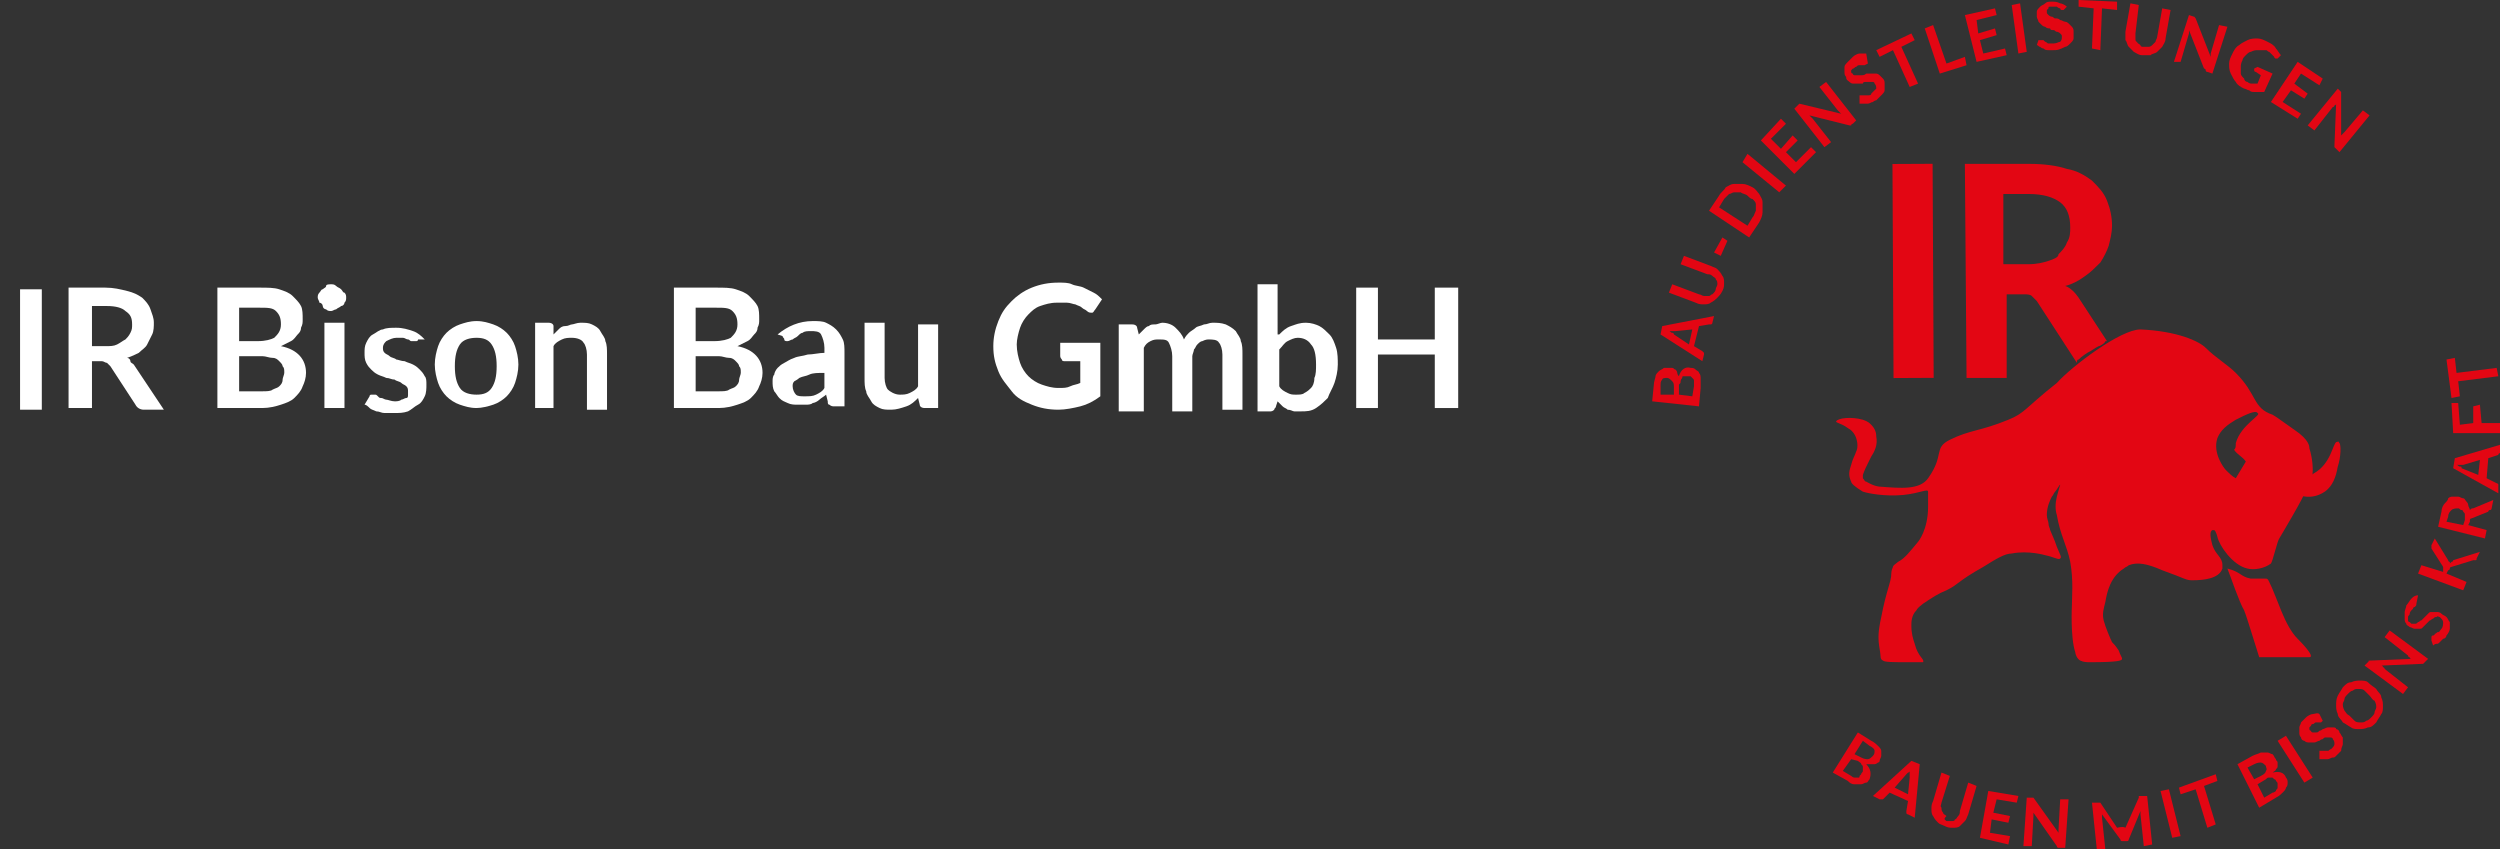 <?xml version="1.0" encoding="UTF-8"?>
<!-- Generator: Adobe Illustrator 27.8.0, SVG Export Plug-In . SVG Version: 6.00 Build 0)  -->
<svg xmlns="http://www.w3.org/2000/svg" xmlns:xlink="http://www.w3.org/1999/xlink" version="1.1" id="Ebene_1" x="0px" y="0px" width="149.5px" height="50.8px" viewBox="0 0 149.5 50.8" style="enable-background:new 0 0 149.5 50.8;" xml:space="preserve">
<rect x="0" y="0" width="149.5" height="50.8" fill="#333333" stroke="none"/>
<style type="text/css">
	.st0{enable-background:new    ;}
	.st1{fill:#FFFFFF;}
	.st2{clip-path:url(#SVGID_00000176739378309595458570000010456365245728018308_);fill:#E30613;}
	.st3{clip-path:url(#SVGID_00000013186564862463111680000008276367747912908975_);fill:#E30613;}
	.st4{clip-path:url(#SVGID_00000157272047150891471530000017023510288449479306_);fill:#E30613;}
	.st5{clip-path:url(#SVGID_00000103249873537846020480000012203989748199410062_);fill:#E30613;}
	.st6{clip-path:url(#SVGID_00000006699446828915592420000011488788109360887959_);fill:#E30613;}
	.st7{clip-path:url(#SVGID_00000158004966609294889780000005752802315144974487_);fill:#E30613;}
	.st8{clip-path:url(#SVGID_00000028297396879383615020000011262496661151482031_);fill:#E30613;}
	.st9{clip-path:url(#SVGID_00000052789285844717340080000015638720458935275933_);fill:#E30613;}
	.st10{clip-path:url(#SVGID_00000040567417918893424250000006430979357411319432_);fill:#E30613;}
	.st11{clip-path:url(#SVGID_00000132080544187738369860000008693861161685315515_);fill:#E30613;}
	.st12{clip-path:url(#SVGID_00000049926126625600227610000013235098733844597430_);fill:#E30613;}
	.st13{clip-path:url(#SVGID_00000183964359170759486730000012092759303636791196_);fill:#E30613;}
	.st14{clip-path:url(#SVGID_00000175310706344533612240000007295040241045851526_);fill:#E30613;}
	.st15{clip-path:url(#SVGID_00000049928454132706831900000009560847119710772411_);fill:#E30613;}
	.st16{clip-path:url(#SVGID_00000088841901623361324150000016416443139471811487_);fill:#E30613;}
	.st17{clip-path:url(#SVGID_00000150061557250528164740000003757274336161693854_);fill:#E30613;}
	.st18{clip-path:url(#SVGID_00000166644481007562828050000001373639561162793642_);fill:#E30613;}
	.st19{clip-path:url(#SVGID_00000152255018791500356500000003915941036429550484_);fill:#E30613;}
	.st20{clip-path:url(#SVGID_00000052064832049169149410000014929829855763035535_);fill:#E30613;}
	.st21{clip-path:url(#SVGID_00000142170899278024722100000002301374253829334457_);fill:#E30613;}
	.st22{clip-path:url(#SVGID_00000078749408578241999240000006349864869065514169_);fill:#E30613;}
	.st23{clip-path:url(#SVGID_00000069377022322079419890000003139073161110157733_);fill:#E30613;}
	.st24{clip-path:url(#SVGID_00000103230763042860881410000002753520713806585984_);fill:#E30613;}
	.st25{clip-path:url(#SVGID_00000132808299595365585390000016385553761218387135_);fill:#E30613;}
	.st26{clip-path:url(#SVGID_00000116940535079741872140000005003381082593239209_);fill:#E30613;}
	.st27{clip-path:url(#SVGID_00000088109735734657846820000006255771627799966390_);fill:#E30613;}
	.st28{clip-path:url(#SVGID_00000024692471068598466490000003794584095053224124_);fill:#E30613;}
	.st29{clip-path:url(#SVGID_00000038410619305283480850000004019522740050625458_);fill:#E30613;}
	.st30{clip-path:url(#SVGID_00000159459120866876657270000008070017880097684642_);fill:#E30613;}
	.st31{clip-path:url(#SVGID_00000131344363618826618910000007876334526120061585_);fill:#E30613;}
	.st32{clip-path:url(#SVGID_00000001653792426634532870000006495901019676138685_);fill:#E30613;}
	.st33{clip-path:url(#SVGID_00000153671696245365381740000015742514282961725845_);fill:#E30613;}
	.st34{clip-path:url(#SVGID_00000143590870776102940440000006143675123882428080_);fill:#E30613;}
	.st35{clip-path:url(#SVGID_00000059284576329603786800000013170747817565366169_);fill:#E30613;}
	.st36{clip-path:url(#SVGID_00000119116472253261380250000014874050246293479835_);fill:#E30613;}
	.st37{clip-path:url(#SVGID_00000028315483333110691220000012562473477655362724_);fill:#E30613;}
	.st38{clip-path:url(#SVGID_00000130606922561094178960000005735721644930457507_);fill:#E30613;}
	.st39{clip-path:url(#SVGID_00000145748844781426231790000007119314702298036383_);fill:#E30613;}
	.st40{clip-path:url(#SVGID_00000152256129802973387370000007729690266985909410_);fill:#E30613;}
	.st41{clip-path:url(#SVGID_00000147933156771016087640000003207691652997201847_);fill:#E30613;}
	.st42{clip-path:url(#SVGID_00000132073922037673497280000001835120869020680100_);fill:#E30613;}
	
		.st43{clip-path:url(#SVGID_00000039106628894892288980000009421359178916800683_);fill:none;stroke:#E30613;stroke-width:0.193;stroke-miterlimit:10;}
	.st44{clip-path:url(#SVGID_00000036239061746306137760000016387197392579523249_);fill:#E30613;}
	.st45{clip-path:url(#SVGID_00000159452064075317824310000007616814611409126031_);fill:#E30613;}
	.st46{clip-path:url(#SVGID_00000159463106382572612190000001595006272392912285_);fill:#E30613;}
</style>
<g class="st0">
	<path class="st1" d="M2.5,24.5H1.2v-7.2h1.3V24.5z"></path>
	<path class="st1" d="M9.8,24.5H8.6c-0.2,0-0.4-0.1-0.5-0.3l-1.5-2.3c-0.1-0.1-0.1-0.1-0.2-0.2c-0.1,0-0.2-0.1-0.3-0.1H5.5v2.8H4.1   v-7.2h2.2c0.5,0,0.9,0.1,1.3,0.2s0.6,0.2,0.9,0.4C8.7,18,8.9,18.2,9,18.5c0.1,0.3,0.2,0.5,0.2,0.8c0,0.2,0,0.5-0.1,0.7   s-0.2,0.4-0.3,0.6c-0.1,0.2-0.3,0.3-0.5,0.5c-0.2,0.1-0.4,0.2-0.7,0.3c0.1,0,0.2,0.1,0.2,0.2s0.1,0.1,0.2,0.2L9.8,24.5z M6.3,20.7   c0.3,0,0.5,0,0.7-0.1c0.2-0.1,0.3-0.2,0.5-0.3c0.1-0.1,0.2-0.2,0.3-0.4s0.1-0.3,0.1-0.5c0-0.4-0.1-0.6-0.4-0.8   c-0.2-0.2-0.6-0.3-1.1-0.3H5.5v2.4H6.3z"></path>
</g>
<g class="st0">
	<path class="st1" d="M15.5,17.2c0.5,0,0.9,0,1.2,0.1c0.3,0.1,0.6,0.2,0.8,0.4c0.2,0.2,0.4,0.4,0.5,0.6c0.1,0.2,0.1,0.5,0.1,0.8   c0,0.2,0,0.3-0.1,0.5c0,0.2-0.1,0.3-0.2,0.4c-0.1,0.1-0.2,0.3-0.4,0.4c-0.2,0.1-0.4,0.2-0.6,0.3c1,0.2,1.5,0.8,1.5,1.6   c0,0.3-0.1,0.6-0.2,0.8c-0.1,0.3-0.3,0.5-0.5,0.7s-0.5,0.3-0.8,0.4s-0.7,0.2-1.1,0.2H13v-7.2H15.5z M14.3,18.3v2.1h1.1   c0.5,0,0.8-0.1,1-0.2c0.2-0.2,0.4-0.4,0.4-0.8c0-0.4-0.1-0.6-0.3-0.8s-0.5-0.2-1-0.2H14.3z M15.7,23.4c0.2,0,0.5,0,0.6-0.1   c0.2-0.1,0.3-0.1,0.4-0.2c0.1-0.1,0.2-0.2,0.2-0.4c0-0.1,0.1-0.3,0.1-0.4c0-0.2,0-0.3-0.1-0.4c0-0.1-0.1-0.2-0.2-0.3   c-0.1-0.1-0.2-0.2-0.4-0.2c-0.2,0-0.4-0.1-0.6-0.1h-1.4v2.1H15.7z"></path>
</g>
<g class="st0">
	<path class="st1" d="M20.7,17.8c0,0.1,0,0.2-0.1,0.3c0,0.1-0.1,0.2-0.2,0.2c-0.1,0.1-0.2,0.1-0.3,0.2c-0.1,0-0.2,0.1-0.3,0.1   c-0.1,0-0.2,0-0.3-0.1c-0.1,0-0.2-0.1-0.2-0.2s-0.1-0.2-0.2-0.2c0-0.1-0.1-0.2-0.1-0.3c0-0.1,0-0.2,0.1-0.3s0.1-0.2,0.2-0.2   c0.1-0.1,0.2-0.1,0.2-0.2s0.2-0.1,0.3-0.1c0.1,0,0.2,0,0.3,0.1s0.2,0.1,0.3,0.2c0.1,0.1,0.1,0.2,0.2,0.2   C20.7,17.6,20.7,17.7,20.7,17.8z M20.6,19.3v5.1h-1.2v-5.1H20.6z"></path>
	<path class="st1" d="M25,20.3c0,0.1-0.1,0.1-0.1,0.1c0,0-0.1,0-0.1,0c-0.1,0-0.1,0-0.2,0c-0.1,0-0.1-0.1-0.2-0.1s-0.2-0.1-0.3-0.1   c-0.1,0-0.3,0-0.4,0c-0.2,0-0.4,0.1-0.6,0.2c-0.1,0.1-0.2,0.2-0.2,0.4c0,0.1,0,0.2,0.1,0.3c0.1,0.1,0.2,0.1,0.3,0.2   s0.3,0.1,0.4,0.2c0.1,0,0.3,0.1,0.5,0.1c0.2,0.1,0.3,0.1,0.5,0.2c0.2,0.1,0.3,0.2,0.4,0.3c0.1,0.1,0.2,0.2,0.3,0.4   c0.1,0.1,0.1,0.3,0.1,0.5c0,0.2,0,0.5-0.1,0.7s-0.2,0.4-0.4,0.5s-0.4,0.3-0.6,0.4c-0.3,0.1-0.5,0.1-0.9,0.1c-0.2,0-0.3,0-0.5,0   c-0.2,0-0.3-0.1-0.5-0.1c-0.2-0.1-0.3-0.1-0.4-0.2c-0.1-0.1-0.2-0.2-0.3-0.2l0.3-0.5c0-0.1,0.1-0.1,0.1-0.1c0,0,0.1,0,0.2,0   s0.1,0,0.2,0.1s0.1,0.1,0.2,0.1c0.1,0,0.2,0.1,0.3,0.1c0.1,0,0.3,0.1,0.5,0.1c0.1,0,0.3,0,0.4-0.1c0.1,0,0.2-0.1,0.3-0.1   s0.1-0.1,0.1-0.2c0-0.1,0-0.2,0-0.2c0-0.1,0-0.2-0.1-0.3c-0.1-0.1-0.2-0.1-0.3-0.2c-0.1-0.1-0.3-0.1-0.4-0.2   c-0.2,0-0.3-0.1-0.5-0.1c-0.2-0.1-0.3-0.1-0.5-0.2c-0.2-0.1-0.3-0.2-0.4-0.3c-0.1-0.1-0.2-0.2-0.3-0.4c-0.1-0.2-0.1-0.4-0.1-0.6   c0-0.2,0-0.4,0.1-0.6c0.1-0.2,0.2-0.4,0.4-0.5c0.2-0.1,0.4-0.3,0.6-0.3c0.2-0.1,0.5-0.1,0.8-0.1c0.4,0,0.7,0.1,1,0.2   c0.3,0.1,0.5,0.3,0.7,0.5L25,20.3z"></path>
	<path class="st1" d="M28.5,19.2c0.4,0,0.7,0.1,1,0.2c0.3,0.1,0.6,0.3,0.8,0.5s0.4,0.5,0.5,0.8c0.1,0.3,0.2,0.7,0.2,1.1   c0,0.4-0.1,0.8-0.2,1.1c-0.1,0.3-0.3,0.6-0.5,0.8c-0.2,0.2-0.5,0.4-0.8,0.5c-0.3,0.1-0.7,0.2-1,0.2c-0.4,0-0.7-0.1-1-0.2   c-0.3-0.1-0.6-0.3-0.8-0.5c-0.2-0.2-0.4-0.5-0.5-0.8c-0.1-0.3-0.2-0.7-0.2-1.1c0-0.4,0.1-0.8,0.2-1.1c0.1-0.3,0.3-0.6,0.5-0.8   c0.2-0.2,0.5-0.4,0.8-0.5C27.8,19.3,28.1,19.2,28.5,19.2z M28.5,23.6c0.4,0,0.7-0.1,0.9-0.4c0.2-0.3,0.3-0.7,0.3-1.3   c0-0.6-0.1-1-0.3-1.3s-0.5-0.4-0.9-0.4c-0.4,0-0.8,0.1-1,0.4c-0.2,0.3-0.3,0.7-0.3,1.3c0,0.6,0.1,1,0.3,1.3S28.1,23.6,28.5,23.6z"></path>
	<path class="st1" d="M33.1,20c0.1-0.1,0.2-0.2,0.3-0.3c0.1-0.1,0.2-0.2,0.4-0.2s0.3-0.1,0.4-0.1c0.1,0,0.3-0.1,0.5-0.1   c0.3,0,0.5,0,0.7,0.1c0.2,0.1,0.4,0.2,0.5,0.4c0.1,0.2,0.3,0.4,0.3,0.6c0.1,0.2,0.1,0.5,0.1,0.8v3.3h-1.2v-3.3   c0-0.3-0.1-0.6-0.2-0.7c-0.1-0.2-0.4-0.3-0.7-0.3c-0.2,0-0.4,0-0.6,0.1c-0.2,0.1-0.4,0.2-0.5,0.4v3.7H32v-5.1h0.8   c0.2,0,0.3,0.1,0.3,0.2L33.1,20z"></path>
</g>
<g class="st0">
	<path class="st1" d="M42.8,17.2c0.5,0,0.9,0,1.2,0.1c0.3,0.1,0.6,0.2,0.8,0.4c0.2,0.2,0.4,0.4,0.5,0.6c0.1,0.2,0.1,0.5,0.1,0.8   c0,0.2,0,0.3-0.1,0.5c0,0.2-0.1,0.3-0.2,0.4c-0.1,0.1-0.2,0.3-0.4,0.4c-0.2,0.1-0.4,0.2-0.6,0.3c1,0.2,1.5,0.8,1.5,1.6   c0,0.3-0.1,0.6-0.2,0.8c-0.1,0.3-0.3,0.5-0.5,0.7s-0.5,0.3-0.8,0.4s-0.7,0.2-1.1,0.2h-2.7v-7.2H42.8z M41.6,18.3v2.1h1.1   c0.5,0,0.8-0.1,1-0.2c0.2-0.2,0.4-0.4,0.4-0.8c0-0.4-0.1-0.6-0.3-0.8s-0.5-0.2-1-0.2H41.6z M43,23.4c0.2,0,0.5,0,0.6-0.1   c0.2-0.1,0.3-0.1,0.4-0.2c0.1-0.1,0.2-0.2,0.2-0.4c0-0.1,0.1-0.3,0.1-0.4c0-0.2,0-0.3-0.1-0.4c0-0.1-0.1-0.2-0.2-0.3   c-0.1-0.1-0.2-0.2-0.4-0.2c-0.2,0-0.4-0.1-0.6-0.1h-1.4v2.1H43z"></path>
</g>
<g class="st0">
	<path class="st1" d="M46.5,20c0.6-0.5,1.3-0.8,2.1-0.8c0.3,0,0.6,0,0.8,0.1c0.2,0.1,0.4,0.2,0.6,0.4c0.2,0.2,0.3,0.4,0.4,0.6   s0.1,0.5,0.1,0.8v3.2h-0.6c-0.1,0-0.2,0-0.3-0.1c-0.1,0-0.1-0.1-0.1-0.2l-0.1-0.4c-0.1,0.1-0.3,0.2-0.4,0.3   c-0.1,0.1-0.3,0.2-0.4,0.2c-0.1,0.1-0.3,0.1-0.4,0.1c-0.2,0-0.3,0-0.5,0c-0.2,0-0.4,0-0.6-0.1c-0.2-0.1-0.3-0.1-0.5-0.3   c-0.1-0.1-0.2-0.3-0.3-0.4c-0.1-0.2-0.1-0.4-0.1-0.6c0-0.1,0-0.3,0.1-0.4c0-0.1,0.1-0.3,0.2-0.4c0.1-0.1,0.2-0.2,0.4-0.3   c0.2-0.1,0.3-0.2,0.6-0.3c0.2-0.1,0.5-0.1,0.8-0.2c0.3,0,0.7-0.1,1-0.1v-0.3c0-0.3-0.1-0.6-0.2-0.8c-0.1-0.2-0.4-0.2-0.6-0.2   c-0.2,0-0.4,0-0.5,0.1c-0.1,0-0.2,0.1-0.3,0.2s-0.2,0.1-0.3,0.2c-0.1,0-0.2,0.1-0.3,0.1c-0.1,0-0.2,0-0.2-0.1s-0.1-0.1-0.1-0.2   L46.5,20z M49.3,22.3c-0.4,0-0.7,0-0.9,0.1s-0.4,0.1-0.6,0.2c-0.1,0.1-0.3,0.2-0.3,0.2c-0.1,0.1-0.1,0.2-0.1,0.3   c0,0.2,0.1,0.4,0.2,0.5c0.1,0.1,0.3,0.1,0.5,0.1c0.3,0,0.5,0,0.7-0.1s0.4-0.2,0.5-0.4V22.3z"></path>
	<path class="st1" d="M56.1,19.3v5.1h-0.8c-0.2,0-0.3-0.1-0.3-0.2l-0.1-0.4c-0.2,0.2-0.4,0.4-0.7,0.5c-0.3,0.1-0.6,0.2-0.9,0.2   c-0.3,0-0.5,0-0.7-0.1c-0.2-0.1-0.4-0.2-0.5-0.4c-0.1-0.2-0.3-0.4-0.3-0.6c-0.1-0.2-0.1-0.5-0.1-0.8v-3.3h1.2v3.3   c0,0.3,0.1,0.6,0.2,0.7s0.4,0.3,0.7,0.3c0.2,0,0.4,0,0.6-0.1c0.2-0.1,0.4-0.2,0.5-0.4v-3.7H56.1z"></path>
</g>
<g class="st0">
	<path class="st1" d="M65.8,20.8v2.9c-0.4,0.3-0.8,0.5-1.2,0.6c-0.4,0.1-0.9,0.2-1.3,0.2c-0.6,0-1.1-0.1-1.6-0.3   c-0.5-0.2-0.9-0.4-1.2-0.8s-0.6-0.7-0.8-1.2c-0.2-0.5-0.3-0.9-0.3-1.5c0-0.5,0.1-1,0.3-1.5c0.2-0.5,0.4-0.8,0.8-1.2   c0.3-0.3,0.7-0.6,1.2-0.8c0.5-0.2,1-0.3,1.6-0.3c0.3,0,0.6,0,0.8,0.1s0.5,0.1,0.7,0.2c0.2,0.1,0.4,0.2,0.6,0.3   c0.2,0.1,0.3,0.2,0.5,0.4l-0.4,0.6c-0.1,0.1-0.1,0.2-0.2,0.2c-0.1,0-0.2,0-0.3-0.1c-0.1-0.1-0.2-0.1-0.3-0.2   c-0.1-0.1-0.2-0.1-0.4-0.2c-0.1,0-0.3-0.1-0.5-0.1s-0.4,0-0.6,0c-0.4,0-0.7,0.1-1,0.2c-0.3,0.1-0.5,0.3-0.7,0.5   c-0.2,0.2-0.4,0.5-0.5,0.8s-0.2,0.7-0.2,1c0,0.4,0.1,0.8,0.2,1.1c0.1,0.3,0.3,0.6,0.5,0.8c0.2,0.2,0.5,0.4,0.8,0.5   c0.3,0.1,0.6,0.2,1,0.2c0.3,0,0.5,0,0.7-0.1s0.4-0.1,0.6-0.2v-1.3h-0.9c-0.1,0-0.2,0-0.2-0.1c0,0-0.1-0.1-0.1-0.2v-0.8H65.8z"></path>
</g>
<g class="st0">
	<path class="st1" d="M66.9,24.5v-5.1h0.8c0.2,0,0.3,0.1,0.3,0.2l0.1,0.4c0.1-0.1,0.2-0.2,0.3-0.3s0.2-0.2,0.3-0.2   c0.1-0.1,0.2-0.1,0.4-0.1c0.1,0,0.3-0.1,0.4-0.1c0.3,0,0.6,0.1,0.8,0.3s0.4,0.4,0.5,0.7c0.1-0.2,0.2-0.3,0.3-0.4s0.3-0.2,0.4-0.3   c0.1-0.1,0.3-0.1,0.5-0.2c0.2,0,0.3-0.1,0.5-0.1c0.3,0,0.5,0,0.8,0.1c0.2,0.1,0.4,0.2,0.6,0.4c0.1,0.2,0.3,0.4,0.3,0.6   c0.1,0.2,0.1,0.5,0.1,0.8v3.3h-1.2v-3.3c0-0.3-0.1-0.6-0.2-0.7c-0.1-0.2-0.4-0.2-0.6-0.2c-0.1,0-0.2,0-0.4,0.1   c-0.1,0-0.2,0.1-0.3,0.2c-0.1,0.1-0.1,0.2-0.2,0.3c0,0.1-0.1,0.3-0.1,0.4v3.3h-1.2v-3.3c0-0.3-0.1-0.6-0.2-0.8   c-0.1-0.2-0.3-0.2-0.6-0.2c-0.2,0-0.3,0-0.5,0.1c-0.2,0.1-0.3,0.2-0.4,0.4v3.8H66.9z"></path>
</g>
<g class="st0">
	<path class="st1" d="M76.5,20c0.2-0.2,0.4-0.4,0.7-0.5c0.3-0.1,0.5-0.2,0.9-0.2c0.3,0,0.6,0.1,0.8,0.2c0.2,0.1,0.4,0.3,0.6,0.5   c0.2,0.2,0.3,0.5,0.4,0.8c0.1,0.3,0.1,0.7,0.1,1c0,0.4-0.1,0.8-0.2,1.1c-0.1,0.3-0.3,0.6-0.4,0.9c-0.2,0.2-0.4,0.4-0.7,0.6   s-0.6,0.2-0.9,0.2c-0.2,0-0.3,0-0.4,0c-0.1,0-0.2-0.1-0.4-0.1c-0.1-0.1-0.2-0.1-0.3-0.2s-0.2-0.2-0.3-0.3l-0.1,0.3   c0,0.1-0.1,0.1-0.1,0.2c0,0-0.1,0.1-0.2,0.1h-0.8V17h1.2V20z M76.5,23.1c0.1,0.2,0.3,0.3,0.5,0.4c0.2,0.1,0.3,0.1,0.5,0.1   c0.2,0,0.4,0,0.5-0.1c0.2-0.1,0.3-0.2,0.4-0.3c0.1-0.1,0.2-0.3,0.2-0.6c0.1-0.2,0.1-0.5,0.1-0.8c0-0.6-0.1-1-0.3-1.2   c-0.2-0.3-0.5-0.4-0.8-0.4c-0.2,0-0.4,0.1-0.6,0.2c-0.2,0.1-0.3,0.3-0.5,0.5V23.1z"></path>
</g>
<g class="st0">
	<path class="st1" d="M87.2,17.2v7.2h-1.4v-3.2h-3.4v3.2h-1.3v-7.2h1.3v3.1h3.4v-3.1H87.2z"></path>
</g>
<g>
	<g>
		<defs>
			<rect id="SVGID_1_" x="98.8" y="0" width="50.8" height="50.8"></rect>
		</defs>
		<clipPath id="SVGID_00000083091057499787158310000002774429093039792270_">
			<use xlink:href="#SVGID_1_" style="overflow:visible;"></use>
		</clipPath>
		<path style="clip-path:url(#SVGID_00000083091057499787158310000002774429093039792270_);fill:#E30613;" d="M101.6,24.3L98.8,24    l0.1-1c0-0.2,0.1-0.4,0.1-0.5s0.1-0.2,0.2-0.3c0.1-0.1,0.2-0.1,0.3-0.2c0.1,0,0.2,0,0.3,0c0.1,0,0.1,0,0.2,0s0.1,0.1,0.2,0.1    c0,0,0.1,0.1,0.1,0.2s0.1,0.2,0.1,0.2c0.1-0.4,0.4-0.6,0.7-0.5c0.1,0,0.2,0,0.3,0.1c0.1,0.1,0.2,0.1,0.2,0.2    c0.1,0.1,0.1,0.2,0.1,0.4c0,0.1,0,0.3,0,0.5L101.6,24.3z M100.1,23.6v-0.4c0-0.2,0-0.3-0.1-0.4s-0.2-0.2-0.3-0.2    c-0.1,0-0.3,0-0.3,0.1c-0.1,0.1-0.1,0.2-0.1,0.4v0.5H100.1z M100.4,23.6l0.8,0.1l0.1-0.6c0-0.1,0-0.2,0-0.3s0-0.1-0.1-0.2    l-0.1-0.1c-0.1,0-0.1,0-0.2,0s-0.1,0-0.2,0s-0.1,0-0.1,0.1c0,0-0.1,0.1-0.1,0.2s0,0.1-0.1,0.2L100.4,23.6z"></path>
	</g>
	<g>
		<defs>
			<rect id="SVGID_00000170247129834589761710000014102956912785281708_" x="98.8" y="0" width="50.8" height="50.8"></rect>
		</defs>
		<clipPath id="SVGID_00000106141442106411026930000012001059539911684226_">
			<use xlink:href="#SVGID_00000170247129834589761710000014102956912785281708_" style="overflow:visible;"></use>
		</clipPath>
		<path style="clip-path:url(#SVGID_00000106141442106411026930000012001059539911684226_);fill:#E30613;" d="M102.5,18.9l-0.1,0.4    c0,0,0,0.1-0.1,0.1h-0.1l-0.6,0.1l-0.3,1.2l0.5,0.3c0,0,0,0,0.1,0.1v0.1l-0.1,0.4L99.3,20l0.1-0.5L102.5,18.9z M101,20.6l0.2-0.9    l-1,0.1c0,0-0.1,0-0.2,0s-0.1,0-0.2,0c0.1,0,0.1,0.1,0.2,0.1s0.1,0.1,0.1,0.1L101,20.6z"></path>
	</g>
	<g>
		<defs>
			<rect id="SVGID_00000134961172225666079960000015349929394847333042_" x="98.8" y="0" width="50.8" height="50.8"></rect>
		</defs>
		<clipPath id="SVGID_00000151538366896151532550000005434224960905781439_">
			<use xlink:href="#SVGID_00000134961172225666079960000015349929394847333042_" style="overflow:visible;"></use>
		</clipPath>
		<path style="clip-path:url(#SVGID_00000151538366896151532550000005434224960905781439_);fill:#E30613;" d="M102.6,17.3    c0-0.1,0.1-0.2,0.1-0.3c0-0.1,0-0.2-0.1-0.3c0-0.1-0.1-0.1-0.2-0.2s-0.2-0.1-0.3-0.1l-1.6-0.6l0.2-0.5l1.6,0.6    c0.2,0.1,0.3,0.1,0.4,0.2c0.1,0.1,0.2,0.2,0.3,0.4c0.1,0.1,0.1,0.3,0.1,0.4c0,0.2,0,0.3-0.1,0.5s-0.2,0.3-0.3,0.4    c-0.1,0.1-0.2,0.2-0.4,0.3c-0.1,0.1-0.3,0.1-0.4,0.1c-0.2,0-0.3,0-0.5-0.1l-1.6-0.6L100,17l1.6,0.6c0.1,0,0.2,0.1,0.3,0.1    c0.1,0,0.2,0,0.3,0c0.1,0,0.1-0.1,0.2-0.1C102.5,17.5,102.6,17.4,102.6,17.3"></path>
	</g>
	<g>
		<defs>
			<rect id="SVGID_00000065788361593183131240000001373936529780536201_" x="98.8" y="0" width="50.8" height="50.8"></rect>
		</defs>
		<clipPath id="SVGID_00000010295746331298242640000006847990927391750325_">
			<use xlink:href="#SVGID_00000065788361593183131240000001373936529780536201_" style="overflow:visible;"></use>
		</clipPath>
		<polygon style="clip-path:url(#SVGID_00000010295746331298242640000006847990927391750325_);fill:#E30613;" points="102.5,15.1     103,14.2 103.3,14.4 102.9,15.3   "></polygon>
	</g>
	<g>
		<defs>
			<rect id="SVGID_00000118399427199667845960000003410403055025639062_" x="98.8" y="0" width="50.8" height="50.8"></rect>
		</defs>
		<clipPath id="SVGID_00000165949759688339715890000000396259478861975999_">
			<use xlink:href="#SVGID_00000118399427199667845960000003410403055025639062_" style="overflow:visible;"></use>
		</clipPath>
		<path style="clip-path:url(#SVGID_00000165949759688339715890000000396259478861975999_);fill:#E30613;" d="M104.8,11.2    c0.2,0.1,0.3,0.3,0.4,0.4c0.1,0.2,0.2,0.3,0.2,0.5s0,0.4,0,0.6c0,0.2-0.1,0.4-0.2,0.6l-0.6,0.9l-2.4-1.6l0.6-0.9    c0.1-0.2,0.3-0.3,0.4-0.5c0.2-0.1,0.3-0.2,0.5-0.2s0.4,0,0.5,0C104.4,11,104.6,11.1,104.8,11.2 M104.5,11.7    c-0.1-0.1-0.3-0.1-0.4-0.2c-0.1,0-0.3,0-0.4,0s-0.2,0.1-0.3,0.1c-0.1,0.1-0.2,0.2-0.3,0.3l-0.3,0.5l1.7,1.1l0.3-0.5    c0.1-0.1,0.1-0.2,0.2-0.4c0-0.1,0-0.2,0-0.4c0-0.1-0.1-0.2-0.2-0.3C104.7,11.9,104.6,11.8,104.5,11.7"></path>
	</g>
	<g>
		<defs>
			<rect id="SVGID_00000152230956185071637060000009289634582850658699_" x="98.8" y="0" width="50.8" height="50.8"></rect>
		</defs>
		<clipPath id="SVGID_00000154388530580393450770000000329818102050452412_">
			<use xlink:href="#SVGID_00000152230956185071637060000009289634582850658699_" style="overflow:visible;"></use>
		</clipPath>
		<polygon style="clip-path:url(#SVGID_00000154388530580393450770000000329818102050452412_);fill:#E30613;" points="106.8,11.1     106.4,11.5 104.2,9.7 104.5,9.2   "></polygon>
	</g>
	<g>
		<defs>
			<rect id="SVGID_00000088100124669910924150000005225040912288463521_" x="98.8" y="0" width="50.8" height="50.8"></rect>
		</defs>
		<clipPath id="SVGID_00000062894149195329294640000017142591180845335225_">
			<use xlink:href="#SVGID_00000088100124669910924150000005225040912288463521_" style="overflow:visible;"></use>
		</clipPath>
		<polygon style="clip-path:url(#SVGID_00000062894149195329294640000017142591180845335225_);fill:#E30613;" points="106.5,7.1     106.8,7.4 105.9,8.3 106.5,8.9 107.2,8.1 107.5,8.4 106.8,9.1 107.4,9.7 108.3,8.8 108.6,9.1 107.3,10.4 105.3,8.4   "></polygon>
	</g>
	<g>
		<defs>
			<rect id="SVGID_00000150805903242933264540000007193968498403267981_" x="98.8" y="0" width="50.8" height="50.8"></rect>
		</defs>
		<clipPath id="SVGID_00000144304270141332749540000014218082527430100899_">
			<use xlink:href="#SVGID_00000150805903242933264540000007193968498403267981_" style="overflow:visible;"></use>
		</clipPath>
		<path style="clip-path:url(#SVGID_00000144304270141332749540000014218082527430100899_);fill:#E30613;" d="M107.6,6.2    C107.6,6.1,107.6,6.1,107.6,6.2C107.6,6.1,107.6,6.1,107.6,6.2C107.7,6.2,107.7,6.2,107.6,6.2l2.5,0.6L110,6.7l-0.1-0.1l-1.1-1.4    l0.4-0.3l1.8,2.3l-0.2,0.2c0,0-0.1,0-0.1,0.1h-0.1l-2.4-0.6l0.1,0.1l0.1,0.1l1.1,1.4l-0.4,0.3l-1.8-2.3L107.6,6.2    C107.5,6.2,107.5,6.2,107.6,6.2"></path>
	</g>
	<g>
		<defs>
			<rect id="SVGID_00000003086769976297690090000012561225778850100628_" x="98.8" y="0" width="50.8" height="50.8"></rect>
		</defs>
		<clipPath id="SVGID_00000066477091656979575530000012306717675506091429_">
			<use xlink:href="#SVGID_00000003086769976297690090000012561225778850100628_" style="overflow:visible;"></use>
		</clipPath>
		<path style="clip-path:url(#SVGID_00000066477091656979575530000012306717675506091429_);fill:#E30613;" d="M111.7,3.8    C111.7,3.9,111.7,3.9,111.7,3.8C111.7,3.9,111.7,3.9,111.7,3.8l-0.2,0.1h-0.1c-0.1,0-0.1,0-0.2,0s-0.1,0-0.2,0.1    c-0.1,0-0.1,0.1-0.2,0.1l-0.1,0.1v0.1c0,0,0,0.1,0.1,0.1c0,0.1,0.1,0.1,0.1,0.1c0.1,0,0.1,0,0.2,0s0.1,0,0.2,0s0.2,0,0.3-0.1    c0.1,0,0.2,0,0.3,0c0.1,0,0.2,0,0.3,0c0.1,0,0.2,0.1,0.2,0.1c0.1,0.1,0.1,0.1,0.2,0.2s0.1,0.2,0.1,0.3c0,0.1,0,0.2,0,0.4    c0,0.1-0.1,0.2-0.2,0.3c-0.1,0.1-0.2,0.2-0.3,0.3c-0.1,0-0.2,0.1-0.2,0.1c-0.1,0-0.2,0.1-0.3,0.1c-0.1,0-0.2,0-0.3,0    c-0.1,0-0.2,0-0.2,0V5.9c0,0,0,0,0-0.1c0,0,0,0,0-0.1h0.1c0,0,0.1,0,0.2,0s0.1,0,0.2,0s0.2,0,0.2-0.1c0.1-0.1,0.2-0.2,0.3-0.3    c0-0.1,0-0.2-0.1-0.3c0-0.1-0.1-0.1-0.1-0.1c-0.1,0-0.1,0-0.2,0s-0.1,0-0.2,0s-0.2,0-0.2,0.1c-0.1,0-0.2,0-0.3,0    c-0.1,0-0.2,0-0.3,0c-0.1,0-0.2-0.1-0.2-0.1c-0.1-0.1-0.2-0.1-0.2-0.3c-0.1-0.1-0.1-0.2-0.1-0.3c0-0.1,0-0.2,0-0.3    s0.1-0.2,0.2-0.3s0.2-0.2,0.3-0.3c0.1-0.1,0.3-0.2,0.4-0.2c0.2,0,0.3,0,0.4,0L111.7,3.8z"></path>
	</g>
	<g>
		<defs>
			<rect id="SVGID_00000072963418553204733440000013547625533037526445_" x="98.8" y="0" width="50.8" height="50.8"></rect>
		</defs>
		<clipPath id="SVGID_00000161610538023221011480000009870967947619685018_">
			<use xlink:href="#SVGID_00000072963418553204733440000013547625533037526445_" style="overflow:visible;"></use>
		</clipPath>
		<polygon style="clip-path:url(#SVGID_00000161610538023221011480000009870967947619685018_);fill:#E30613;" points="114.3,2     114.5,2.4 113.7,2.8 114.7,5 114.2,5.2 113.2,3 112.4,3.4 112.2,3   "></polygon>
	</g>
	<g>
		<defs>
			<rect id="SVGID_00000040543266117106694630000015446207332750635654_" x="98.8" y="0" width="50.8" height="50.8"></rect>
		</defs>
		<clipPath id="SVGID_00000116228026060632352180000002125470012072333494_">
			<use xlink:href="#SVGID_00000040543266117106694630000015446207332750635654_" style="overflow:visible;"></use>
		</clipPath>
		<polygon style="clip-path:url(#SVGID_00000116228026060632352180000002125470012072333494_);fill:#E30613;" points="116.4,3.8     117.5,3.4 117.6,3.9 116,4.4 115.1,1.7 115.6,1.5   "></polygon>
	</g>
	<g>
		<defs>
			<rect id="SVGID_00000013877387939689127470000005780994700235643546_" x="98.8" y="0" width="50.8" height="50.8"></rect>
		</defs>
		<clipPath id="SVGID_00000013897529149944609560000002941488702958333574_">
			<use xlink:href="#SVGID_00000013877387939689127470000005780994700235643546_" style="overflow:visible;"></use>
		</clipPath>
		<polygon style="clip-path:url(#SVGID_00000013897529149944609560000002941488702958333574_);fill:#E30613;" points="119.3,0.5     119.4,0.9 118.2,1.2 118.3,2 119.3,1.7 119.4,2.1 118.4,2.4 118.6,3.2 119.9,2.9 120,3.3 118.2,3.7 117.5,0.9   "></polygon>
	</g>
	<g>
		<defs>
			<rect id="SVGID_00000149355975662980267910000006198603410739304878_" x="98.8" y="0" width="50.8" height="50.8"></rect>
		</defs>
		<clipPath id="SVGID_00000127044448574832279510000009250419979863359873_">
			<use xlink:href="#SVGID_00000149355975662980267910000006198603410739304878_" style="overflow:visible;"></use>
		</clipPath>
		<polygon style="clip-path:url(#SVGID_00000127044448574832279510000009250419979863359873_);fill:#E30613;" points="121.2,3.1     120.7,3.2 120.3,0.3 120.8,0.2   "></polygon>
	</g>
	<g>
		<defs>
			<rect id="SVGID_00000103982627060341945160000002950018739379834766_" x="98.8" y="0" width="50.8" height="50.8"></rect>
		</defs>
		<clipPath id="SVGID_00000101092101348844568830000014027355916237881507_">
			<use xlink:href="#SVGID_00000103982627060341945160000002950018739379834766_" style="overflow:visible;"></use>
		</clipPath>
		<path style="clip-path:url(#SVGID_00000101092101348844568830000014027355916237881507_);fill:#E30613;" d="M123.5,0.5    C123.5,0.6,123.5,0.6,123.5,0.5c-0.1,0.1-0.1,0.1-0.1,0.1h-0.1c0,0-0.1,0-0.1-0.1c0,0-0.1,0-0.2-0.1c-0.1,0-0.1,0-0.2,0    s-0.1,0-0.2,0s-0.1,0-0.1,0.1l-0.1,0.1v0.1c0,0.1,0,0.1,0.1,0.2c0,0,0.1,0.1,0.2,0.1s0.1,0.1,0.2,0.1s0.2,0,0.3,0.1    c0.1,0,0.2,0.1,0.3,0.1c0.1,0,0.2,0.1,0.2,0.1c0.1,0.1,0.1,0.1,0.2,0.2s0.1,0.2,0.1,0.3s0,0.3,0,0.4c0,0.1-0.1,0.2-0.2,0.3    s-0.2,0.2-0.3,0.2C123.1,3,123,3,122.8,3c-0.1,0-0.2,0-0.3,0c-0.1,0-0.2,0-0.3-0.1c-0.1,0-0.2-0.1-0.2-0.1c-0.1,0-0.1-0.1-0.2-0.1    l0.1-0.3c0,0,0,0,0.1,0c0,0,0,0,0.1,0h0.1l0.1,0.1c0.1,0,0.1,0.1,0.2,0.1s0.2,0,0.3,0c0.2,0,0.3-0.1,0.4-0.1    c0.1-0.1,0.1-0.2,0.1-0.3s0-0.1-0.1-0.2c0,0-0.1-0.1-0.2-0.1s-0.1-0.1-0.2-0.1s-0.2,0-0.2-0.1c-0.1,0-0.2,0-0.3-0.1    c-0.1,0-0.2-0.1-0.2-0.1c-0.1-0.1-0.1-0.1-0.2-0.2c0-0.1-0.1-0.2-0.1-0.3s0-0.2,0-0.3s0.1-0.2,0.2-0.3s0.2-0.1,0.3-0.2    c0.1-0.1,0.2-0.1,0.4-0.1c0.2,0,0.3,0,0.5,0.1c0.1,0,0.3,0.1,0.4,0.2L123.5,0.5z"></path>
	</g>
	<g>
		<defs>
			<rect id="SVGID_00000048488827672828907310000010168333527659390639_" x="98.8" y="0" width="50.8" height="50.8"></rect>
		</defs>
		<clipPath id="SVGID_00000052088966727834865830000009654207394518048133_">
			<use xlink:href="#SVGID_00000048488827672828907310000010168333527659390639_" style="overflow:visible;"></use>
		</clipPath>
		<polygon style="clip-path:url(#SVGID_00000052088966727834865830000009654207394518048133_);fill:#E30613;" points="126.6,0.1     126.6,0.6 125.7,0.5 125.6,3 125.1,2.9 125.2,0.5 124.3,0.4 124.3,0   "></polygon>
	</g>
	<g>
		<defs>
			<rect id="SVGID_00000018222186333678528700000004572538450709226629_" x="98.8" y="0" width="50.8" height="50.8"></rect>
		</defs>
		<clipPath id="SVGID_00000024699868686330082870000013998431363614571948_">
			<use xlink:href="#SVGID_00000018222186333678528700000004572538450709226629_" style="overflow:visible;"></use>
		</clipPath>
		<path style="clip-path:url(#SVGID_00000024699868686330082870000013998431363614571948_);fill:#E30613;" d="M128.2,2.8    c0.1,0,0.2,0,0.3,0s0.2-0.1,0.2-0.1c0.1-0.1,0.1-0.1,0.2-0.2c0-0.1,0.1-0.2,0.1-0.3l0.3-1.7l0.5,0.1l-0.3,1.7    c0,0.2-0.1,0.3-0.2,0.5c-0.1,0.1-0.2,0.2-0.3,0.3s-0.3,0.1-0.4,0.2c-0.2,0-0.3,0-0.5,0s-0.3-0.1-0.5-0.2c-0.1-0.1-0.2-0.2-0.3-0.3    c-0.1-0.1-0.1-0.3-0.2-0.4c0-0.2,0-0.3,0-0.5l0.3-1.7l0.5,0.1L127.7,2c0,0.1,0,0.2,0,0.3s0,0.2,0.1,0.2c0,0.1,0.1,0.1,0.2,0.2    C128,2.8,128.1,2.8,128.2,2.8"></path>
	</g>
	<g>
		<defs>
			<rect id="SVGID_00000023242334833425936440000013125134411779321989_" x="98.8" y="0" width="50.8" height="50.8"></rect>
		</defs>
		<clipPath id="SVGID_00000093152113097903094270000014207931918606693809_">
			<use xlink:href="#SVGID_00000023242334833425936440000013125134411779321989_" style="overflow:visible;"></use>
		</clipPath>
		<path style="clip-path:url(#SVGID_00000093152113097903094270000014207931918606693809_);fill:#E30613;" d="M131.2,1    C131.3,1,131.3,1,131.2,1C131.3,1,131.3,1.1,131.2,1c0.1,0.1,0.1,0.1,0.1,0.1l0.9,2.3V3.3V3.2l0.5-1.7l0.5,0.1l-0.9,2.8L132,4.3    c0,0-0.1,0-0.1-0.1c0,0,0-0.1-0.1-0.1l-0.9-2.3v0.1V2l-0.5,1.7l-0.4,0l0.9-2.8L131.2,1L131.2,1"></path>
	</g>
	<g>
		<defs>
			<rect id="SVGID_00000109731321967689788620000016884572144042793140_" x="98.8" y="0" width="50.8" height="50.8"></rect>
		</defs>
		<clipPath id="SVGID_00000169548329448867637450000010353103870418615729_">
			<use xlink:href="#SVGID_00000109731321967689788620000016884572144042793140_" style="overflow:visible;"></use>
		</clipPath>
		<path style="clip-path:url(#SVGID_00000169548329448867637450000010353103870418615729_);fill:#E30613;" d="M134.4,4.9    c0.1,0.1,0.2,0.1,0.3,0.1s0.2,0,0.3,0l0.2-0.5l-0.3-0.2c0,0-0.1,0-0.1-0.1V4.1L135,4l0.9,0.4l-0.5,1.1c-0.1,0-0.2,0-0.3,0    s-0.2,0-0.3,0s-0.2,0-0.3-0.1c-0.1,0-0.2-0.1-0.3-0.1c-0.2-0.1-0.4-0.2-0.5-0.4c-0.1-0.1-0.2-0.3-0.3-0.5s-0.1-0.4-0.1-0.6    c0-0.2,0.1-0.4,0.2-0.6c0.1-0.2,0.2-0.4,0.4-0.5c0.1-0.1,0.3-0.2,0.5-0.3s0.4-0.1,0.6-0.1c0.2,0,0.4,0.1,0.6,0.2    c0.2,0.1,0.4,0.2,0.5,0.4c0.1,0.1,0.2,0.3,0.3,0.4l-0.2,0.2h-0.1c0,0-0.1,0-0.1-0.1l-0.1-0.1l-0.1-0.1l-0.1-0.1    c-0.1,0-0.1-0.1-0.2-0.1c-0.3,0-0.4,0-0.5,0s-0.2,0-0.4,0.1c-0.1,0-0.2,0.1-0.3,0.2c-0.1,0.1-0.2,0.2-0.2,0.3    C134,3.8,134,3.9,134,4c0,0.1,0,0.3,0,0.4s0.1,0.2,0.2,0.3C134.2,4.8,134.3,4.9,134.4,4.9"></path>
	</g>
	<g>
		<defs>
			<rect id="SVGID_00000035504526601839088830000000775664869708682174_" x="98.8" y="0" width="50.8" height="50.8"></rect>
		</defs>
		<clipPath id="SVGID_00000093894743189338007720000012555533361018554555_">
			<use xlink:href="#SVGID_00000035504526601839088830000000775664869708682174_" style="overflow:visible;"></use>
		</clipPath>
		<polygon style="clip-path:url(#SVGID_00000093894743189338007720000012555533361018554555_);fill:#E30613;" points="138.9,4.7     138.7,5.1 137.6,4.4 137.2,5 138,5.6 137.8,5.9 137,5.4 136.5,6.1 137.6,6.8 137.4,7.1 135.8,6.1 137.4,3.7   "></polygon>
	</g>
	<g>
		<defs>
			<rect id="SVGID_00000047750575970699792170000017096128409456372382_" x="98.8" y="0" width="50.8" height="50.8"></rect>
		</defs>
		<clipPath id="SVGID_00000133498995961544261250000017097039053301414278_">
			<use xlink:href="#SVGID_00000047750575970699792170000017096128409456372382_" style="overflow:visible;"></use>
		</clipPath>
		<path style="clip-path:url(#SVGID_00000133498995961544261250000017097039053301414278_);fill:#E30613;" d="M140,5.5L140,5.5    C140,5.6,140,5.6,140,5.5C140,5.6,140,5.6,140,5.5v2.6l0.1-0.1l0.1-0.1l1.1-1.3l0.4,0.3l-1.8,2.2l-0.2-0.2l-0.1-0.1V8.7l0.1-2.5    c0,0,0,0.1-0.1,0.1c0,0,0,0.1-0.1,0.1l-1.1,1.4L138,7.5l1.8-2.2L140,5.5L140,5.5"></path>
	</g>
	<g>
		<defs>
			<rect id="SVGID_00000060747379259379572270000003729427933352730540_" x="98.8" y="0" width="50.8" height="50.8"></rect>
		</defs>
		<clipPath id="SVGID_00000052095927992394585860000006401814435038411944_">
			<use xlink:href="#SVGID_00000060747379259379572270000003729427933352730540_" style="overflow:visible;"></use>
		</clipPath>
		<path style="clip-path:url(#SVGID_00000052095927992394585860000006401814435038411944_);fill:#E30613;" d="M109.6,46.2l1.5-2.4    l0.8,0.5c0.2,0.1,0.3,0.2,0.4,0.3s0.2,0.2,0.2,0.3s0,0.2,0,0.3s-0.1,0.2-0.1,0.3s-0.1,0.1-0.1,0.1s-0.1,0.1-0.2,0.1s-0.1,0-0.2,0    s-0.2,0-0.3,0c0.3,0.3,0.3,0.6,0.2,0.9c-0.1,0.1-0.1,0.2-0.2,0.2s-0.2,0.1-0.3,0.1c-0.1,0-0.2,0-0.4,0s-0.3-0.1-0.4-0.2    L109.6,46.2z M110.7,45.4l-0.5,0.7l0.5,0.3c0.1,0.1,0.2,0.1,0.2,0.1c0.1,0,0.1,0,0.2,0s0.1,0,0.1-0.1l0.1-0.1    c0-0.1,0.1-0.1,0.1-0.2c0-0.1,0-0.1,0-0.2c0-0.1,0-0.1-0.1-0.2c0-0.1-0.1-0.1-0.2-0.2L110.7,45.4z M110.9,45.1l0.4,0.2    c0.2,0.1,0.3,0.1,0.4,0.1s0.2-0.1,0.3-0.2c0.1-0.1,0.1-0.2,0.1-0.3s-0.1-0.2-0.3-0.3l-0.4-0.3L110.9,45.1z"></path>
	</g>
	<g>
		<defs>
			<rect id="SVGID_00000014633697649668991240000005808124679123880591_" x="98.8" y="0" width="50.8" height="50.8"></rect>
		</defs>
		<clipPath id="SVGID_00000149349917210073902220000001503276446674160277_">
			<use xlink:href="#SVGID_00000014633697649668991240000005808124679123880591_" style="overflow:visible;"></use>
		</clipPath>
		<path style="clip-path:url(#SVGID_00000149349917210073902220000001503276446674160277_);fill:#E30613;" d="M114.5,48.9l-0.4-0.2    c0,0-0.1,0-0.1-0.1v-0.1l0.1-0.6l-1.1-0.5l-0.4,0.4h-0.1h-0.1l-0.4-0.2l2.3-2.1l0.5,0.2L114.5,48.9z M113.3,47.1l0.8,0.4l0.1-1    c0,0,0-0.1,0-0.2c0-0.1,0-0.1,0-0.2c0,0.1-0.1,0.1-0.1,0.1l-0.1,0.1L113.3,47.1z"></path>
	</g>
	<g>
		<defs>
			<rect id="SVGID_00000042732611607530278670000010189152333695669134_" x="98.8" y="0" width="50.8" height="50.8"></rect>
		</defs>
		<clipPath id="SVGID_00000062166156467306829630000015179340882261024909_">
			<use xlink:href="#SVGID_00000042732611607530278670000010189152333695669134_" style="overflow:visible;"></use>
		</clipPath>
		<path style="clip-path:url(#SVGID_00000062166156467306829630000015179340882261024909_);fill:#E30613;" d="M116.4,49.1    c0.1,0,0.2,0,0.3,0c0.1,0,0.2,0,0.2-0.1c0.1,0,0.1-0.1,0.2-0.2c0.1-0.1,0.1-0.2,0.1-0.3l0.5-1.7l0.5,0.2l-0.5,1.7    c-0.1,0.2-0.1,0.3-0.2,0.4c-0.1,0.1-0.2,0.2-0.3,0.3c-0.1,0.1-0.3,0.1-0.4,0.1c-0.2,0-0.3,0-0.5-0.1s-0.3-0.1-0.4-0.2    c-0.1-0.1-0.2-0.2-0.3-0.4c-0.1-0.1-0.1-0.3-0.1-0.4c0-0.2,0-0.3,0.1-0.5l0.5-1.7l0.5,0.2l-0.5,1.6c0,0.1-0.1,0.2,0,0.3    c0,0.1,0,0.2,0.1,0.3c0,0.1,0.1,0.1,0.2,0.2C116.2,49,116.3,49,116.4,49.1"></path>
	</g>
	<g>
		<defs>
			<rect id="SVGID_00000031207453655969624550000002270337405573708707_" x="98.8" y="0" width="50.8" height="50.8"></rect>
		</defs>
		<clipPath id="SVGID_00000180359949935084272180000004300175491791851451_">
			<use xlink:href="#SVGID_00000031207453655969624550000002270337405573708707_" style="overflow:visible;"></use>
		</clipPath>
		<polygon style="clip-path:url(#SVGID_00000180359949935084272180000004300175491791851451_);fill:#E30613;" points="120.7,47.6     120.6,48 119.4,47.8 119.2,48.6 120.2,48.8 120.1,49.2 119.1,49 119,49.8 120.2,50 120.1,50.5 118.4,50.1 118.9,47.3   "></polygon>
	</g>
	<g>
		<defs>
			<rect id="SVGID_00000051371214986004284450000006906370228756490916_" x="98.8" y="0" width="50.8" height="50.8"></rect>
		</defs>
		<clipPath id="SVGID_00000142855380939435594300000016703579393998247319_">
			<use xlink:href="#SVGID_00000051371214986004284450000006906370228756490916_" style="overflow:visible;"></use>
		</clipPath>
		<path style="clip-path:url(#SVGID_00000142855380939435594300000016703579393998247319_);fill:#E30613;" d="M121.6,47.7    C121.6,47.7,121.6,47.8,121.6,47.7C121.7,47.8,121.7,47.8,121.6,47.7C121.7,47.8,121.7,47.8,121.6,47.7l1.5,2.1v-0.1v-0.1l0.1-1.8    h0.5l-0.2,2.9h-0.3h-0.1c0,0-0.1,0-0.1-0.1l-1.4-2v0.1v0.1l-0.1,1.8H121l0.2-2.9H121.6L121.6,47.7"></path>
	</g>
	<g>
		<defs>
			<rect id="SVGID_00000087405139150900785020000014817843918990359957_" x="98.8" y="0" width="50.8" height="50.8"></rect>
		</defs>
		<clipPath id="SVGID_00000142886206644555653550000004310540057406978977_">
			<use xlink:href="#SVGID_00000087405139150900785020000014817843918990359957_" style="overflow:visible;"></use>
		</clipPath>
		<path style="clip-path:url(#SVGID_00000142886206644555653550000004310540057406978977_);fill:#E30613;" d="M127.1,49.5    C127.1,49.5,127.1,49.6,127.1,49.5L127.1,49.5L127.1,49.5l0.8-1.8c0,0,0,0,0-0.1l0,0l0,0c0,0,0,0,0.1,0h0.4l0.3,2.9l-0.5,0.1    l-0.2-1.9v-0.1v-0.1l-0.7,1.7c0,0,0,0.1-0.1,0.1h-0.1H127h-0.1c0,0-0.1,0-0.1-0.1l-1.1-1.5v0.1v0.1l0.2,1.9l-0.5,0.1l-0.3-2.9h0.4    c0,0,0,0,0.1,0l0,0l0,0l0,0l1,1.5C127,49.4,127.1,49.5,127.1,49.5"></path>
	</g>
	<g>
		<defs>
			<rect id="SVGID_00000129893753509067385100000016240937889964683666_" x="98.8" y="0" width="50.8" height="50.8"></rect>
		</defs>
		<clipPath id="SVGID_00000008840020188754875020000017495717160548439446_">
			<use xlink:href="#SVGID_00000129893753509067385100000016240937889964683666_" style="overflow:visible;"></use>
		</clipPath>
		<polygon style="clip-path:url(#SVGID_00000008840020188754875020000017495717160548439446_);fill:#E30613;" points="130.4,50     129.9,50.1 129.2,47.3 129.7,47.2   "></polygon>
	</g>
	<g>
		<defs>
			<rect id="SVGID_00000008833443666432282340000013942543026684919214_" x="98.8" y="0" width="50.8" height="50.8"></rect>
		</defs>
		<clipPath id="SVGID_00000080169913233123268080000015241574990192991619_">
			<use xlink:href="#SVGID_00000008833443666432282340000013942543026684919214_" style="overflow:visible;"></use>
		</clipPath>
		<polygon style="clip-path:url(#SVGID_00000080169913233123268080000015241574990192991619_);fill:#E30613;" points="132.5,46.3     132.6,46.7 131.8,47 132.5,49.3 132,49.5 131.3,47.2 130.4,47.5 130.3,47.1   "></polygon>
	</g>
	<g>
		<defs>
			<rect id="SVGID_00000110429652104648059420000013878224289922469282_" x="98.8" y="0" width="50.8" height="50.8"></rect>
		</defs>
		<clipPath id="SVGID_00000157279937436523922020000006355178756175936700_">
			<use xlink:href="#SVGID_00000110429652104648059420000013878224289922469282_" style="overflow:visible;"></use>
		</clipPath>
		<path style="clip-path:url(#SVGID_00000157279937436523922020000006355178756175936700_);fill:#E30613;" d="M135.1,48.3l-1.3-2.6    l0.9-0.5c0.2-0.1,0.3-0.1,0.5-0.2c0.1,0,0.3,0,0.4,0c0.1,0,0.2,0.1,0.3,0.1c0.1,0.1,0.1,0.2,0.2,0.3c0,0.1,0.1,0.1,0.1,0.2    c0,0.1,0,0.1,0,0.2s0,0.1-0.1,0.2c0,0.1-0.1,0.1-0.2,0.2c0.4-0.1,0.7,0,0.8,0.3c0.1,0.1,0.1,0.2,0.1,0.3s0,0.2-0.1,0.3    c0,0.1-0.1,0.2-0.2,0.3c-0.1,0.1-0.2,0.2-0.4,0.3L135.1,48.3z M134.8,46.6l0.4-0.2c0.2-0.1,0.3-0.2,0.3-0.3c0.1-0.1,0-0.2,0-0.3    c-0.1-0.1-0.2-0.2-0.3-0.2s-0.2,0-0.4,0.1l-0.4,0.2L134.8,46.6z M135,46.9l0.4,0.8l0.5-0.3c0.1,0,0.2-0.1,0.2-0.1    c0-0.1,0.1-0.1,0.1-0.2c0-0.1,0-0.1,0-0.2c0-0.1,0-0.1-0.1-0.2c0-0.1-0.1-0.1-0.1-0.1l-0.1-0.1c-0.1,0-0.1,0-0.2,0    c-0.1,0-0.1,0-0.2,0.1L135,46.9z"></path>
	</g>
	<g>
		<defs>
			<rect id="SVGID_00000171691130445446480500000011547809142582461073_" x="98.8" y="0" width="50.8" height="50.8"></rect>
		</defs>
		<clipPath id="SVGID_00000101103389397592497160000004039411134087188667_">
			<use xlink:href="#SVGID_00000171691130445446480500000011547809142582461073_" style="overflow:visible;"></use>
		</clipPath>
		<polygon style="clip-path:url(#SVGID_00000101103389397592497160000004039411134087188667_);fill:#E30613;" points="138.3,46.5     137.8,46.8 136.2,44.3 136.7,44   "></polygon>
	</g>
	<g>
		<defs>
			<rect id="SVGID_00000116916781675967124410000012134923180850448568_" x="98.8" y="0" width="50.8" height="50.8"></rect>
		</defs>
		<clipPath id="SVGID_00000171716844788990698290000011932407091266816404_">
			<use xlink:href="#SVGID_00000116916781675967124410000012134923180850448568_" style="overflow:visible;"></use>
		</clipPath>
		<path style="clip-path:url(#SVGID_00000171716844788990698290000011932407091266816404_);fill:#E30613;" d="M138.9,43.1    L138.9,43.1C138.9,43.2,138.9,43.2,138.9,43.1l-0.1,0.1h-0.1c-0.1,0-0.1,0-0.2,0c-0.1,0-0.1,0.1-0.2,0.1c-0.1,0-0.1,0.1-0.1,0.1    l-0.1,0.1v0.1c0,0,0,0.1,0.1,0.1c0,0.1,0.1,0.1,0.1,0.1c0.1,0,0.1,0,0.2,0c0.1,0,0.1,0,0.2-0.1c0.1,0,0.2-0.1,0.2-0.1    c0.1,0,0.2-0.1,0.3-0.1s0.2,0,0.3,0s0.2,0,0.2,0.1c0.1,0,0.2,0.1,0.2,0.2c0.1,0.1,0.1,0.2,0.2,0.3c0,0.1,0,0.2,0,0.4    c0,0.1-0.1,0.2-0.1,0.4c-0.1,0.1-0.2,0.2-0.3,0.3s-0.1,0.1-0.2,0.1c-0.1,0-0.2,0.1-0.3,0.1s-0.2,0-0.3,0s-0.2,0-0.2,0v-0.3    c0,0,0,0,0-0.1c0,0,0,0,0-0.1h0.1c0,0,0.1,0,0.2,0c0.1,0,0.1,0,0.2,0c0.1,0,0.1-0.1,0.2-0.1c0.1-0.1,0.2-0.2,0.2-0.3    s0-0.2-0.1-0.3c0-0.1-0.1-0.1-0.2-0.1c-0.1,0-0.1,0-0.2,0c-0.1,0-0.1,0-0.2,0.1c-0.1,0-0.2,0.1-0.2,0.1c-0.1,0-0.2,0.1-0.3,0.1    s-0.2,0-0.3,0s-0.2,0-0.3-0.1c-0.1,0-0.2-0.1-0.2-0.2c-0.1-0.1-0.1-0.2-0.1-0.3s0-0.2,0-0.3s0.1-0.2,0.1-0.3    c0.1-0.1,0.2-0.2,0.3-0.3s0.3-0.2,0.4-0.2c0.1,0,0.3-0.1,0.4,0L138.9,43.1z"></path>
	</g>
	<g>
		<defs>
			<rect id="SVGID_00000059289909887499359050000010914210588765636765_" x="98.8" y="0" width="50.8" height="50.8"></rect>
		</defs>
		<clipPath id="SVGID_00000076592025547270442580000017627897214429043847_">
			<use xlink:href="#SVGID_00000059289909887499359050000010914210588765636765_" style="overflow:visible;"></use>
		</clipPath>
		<path style="clip-path:url(#SVGID_00000076592025547270442580000017627897214429043847_);fill:#E30613;" d="M142.1,41.2    c0.1,0.2,0.3,0.3,0.3,0.5c0.1,0.2,0.1,0.4,0.1,0.5c0,0.2,0,0.4-0.1,0.5c-0.1,0.2-0.2,0.3-0.3,0.5c-0.2,0.2-0.3,0.3-0.5,0.3    c-0.2,0.1-0.4,0.1-0.5,0.1c-0.2,0-0.4,0-0.5-0.1c-0.2-0.1-0.3-0.2-0.5-0.3c-0.1-0.2-0.3-0.3-0.3-0.5c-0.1-0.2-0.1-0.4-0.1-0.5    c0-0.2,0-0.4,0.1-0.6c0.1-0.2,0.2-0.3,0.3-0.5c0.2-0.2,0.3-0.3,0.5-0.3c0.2-0.1,0.4-0.1,0.5-0.1c0.2,0,0.4,0,0.5,0.1    C141.8,41,142,41.1,142.1,41.2 M141.7,41.6c-0.1-0.1-0.2-0.2-0.3-0.3s-0.2-0.1-0.4-0.1c-0.1,0-0.2,0-0.3,0.1    c-0.1,0-0.2,0.1-0.3,0.2c-0.1,0.1-0.2,0.2-0.2,0.3s-0.1,0.2-0.1,0.3s0,0.2,0.1,0.4c0.1,0.1,0.1,0.2,0.3,0.3    c0.1,0.1,0.2,0.2,0.3,0.3s0.2,0.1,0.4,0.1c0.1,0,0.2,0,0.3-0.1c0.1,0,0.2-0.1,0.3-0.2c0.1-0.1,0.2-0.2,0.2-0.3s0.1-0.2,0.1-0.3    s0-0.2-0.1-0.4C141.9,41.9,141.8,41.7,141.7,41.6"></path>
	</g>
	<g>
		<defs>
			<rect id="SVGID_00000021805896451262537160000002392182794470830208_" x="98.8" y="0" width="50.8" height="50.8"></rect>
		</defs>
		<clipPath id="SVGID_00000105393041023519475960000015077707243496277418_">
			<use xlink:href="#SVGID_00000021805896451262537160000002392182794470830208_" style="overflow:visible;"></use>
		</clipPath>
		<path style="clip-path:url(#SVGID_00000105393041023519475960000015077707243496277418_);fill:#E30613;" d="M141.7,39.5    L141.7,39.5L141.7,39.5c0.1,0,0.1,0,0.1,0l2.4-0.1c0,0-0.1,0-0.1-0.1c0,0-0.1,0-0.1-0.1l-1.4-1.1l0.3-0.4l2.3,1.7l-0.2,0.2    l-0.1,0.1h-0.1l-2.4,0.1c0,0,0.1,0,0.1,0.1c0,0,0.1,0,0.1,0.1l1.4,1.1l-0.3,0.4l-2.3-1.7L141.7,39.5    C141.6,39.6,141.6,39.5,141.7,39.5"></path>
	</g>
	<g>
		<defs>
			<rect id="SVGID_00000126283058697943037450000006497384889434577808_" x="98.8" y="0" width="50.8" height="50.8"></rect>
		</defs>
		<clipPath id="SVGID_00000064335349516039376720000008302338740699800509_">
			<use xlink:href="#SVGID_00000126283058697943037450000006497384889434577808_" style="overflow:visible;"></use>
		</clipPath>
		<path style="clip-path:url(#SVGID_00000064335349516039376720000008302338740699800509_);fill:#E30613;" d="M144.5,36.1    C144.5,36.2,144.5,36.2,144.5,36.1C144.5,36.2,144.5,36.2,144.5,36.1c0,0.1,0,0.1-0.1,0.2c0,0-0.1,0-0.1,0.1l-0.1,0.1    c0,0-0.1,0.1-0.1,0.2c0,0.1-0.1,0.1-0.1,0.2c0,0.1,0,0.1,0,0.2c0,0,0,0.1,0.1,0.1l0.1,0.1c0.1,0,0.1,0,0.2,0s0.1,0,0.2-0.1    c0.1,0,0.1-0.1,0.2-0.1c0.1-0.1,0.1-0.1,0.2-0.2c0.1-0.1,0.1-0.1,0.2-0.2c0.1-0.1,0.1-0.1,0.2-0.1c0.1,0,0.2,0,0.3,0    s0.2,0,0.3,0.1s0.2,0.1,0.3,0.2c0.1,0.1,0.1,0.2,0.2,0.3c0,0.1,0,0.2,0,0.4c0,0.1-0.1,0.3-0.2,0.4c0,0.1-0.1,0.2-0.2,0.2    c-0.1,0.1-0.1,0.1-0.2,0.2c-0.1,0.1-0.1,0.1-0.2,0.1c-0.1,0-0.2,0.1-0.2,0.1l-0.1-0.3c0,0,0,0,0-0.1c0,0,0,0,0-0.1    c0,0,0-0.1,0.1-0.1c0,0,0.1,0,0.1-0.1c0.1,0,0.1-0.1,0.2-0.1c0.1,0,0.1-0.1,0.2-0.2c0.1-0.1,0.1-0.3,0.1-0.4    c0-0.1-0.1-0.2-0.2-0.3c-0.1,0-0.1-0.1-0.2,0c-0.1,0-0.1,0-0.2,0.1c-0.1,0-0.1,0.1-0.2,0.1c-0.1,0.1-0.1,0.1-0.2,0.2    c-0.1,0.1-0.1,0.1-0.2,0.2c-0.1,0.1-0.1,0.1-0.2,0.1c-0.1,0-0.2,0-0.3,0s-0.2-0.1-0.3-0.1c-0.1-0.1-0.2-0.1-0.2-0.2    c-0.1-0.1-0.1-0.2-0.1-0.3s0-0.2,0-0.4c0-0.1,0.1-0.3,0.1-0.4c0.1-0.1,0.2-0.3,0.3-0.4c0.1-0.1,0.2-0.2,0.4-0.2L144.5,36.1z"></path>
	</g>
	<g>
		<defs>
			<rect id="SVGID_00000066473921575362178060000000138650411188524205_" x="98.8" y="0" width="50.8" height="50.8"></rect>
		</defs>
		<clipPath id="SVGID_00000129928051161729545430000006753653663699570074_">
			<use xlink:href="#SVGID_00000066473921575362178060000000138650411188524205_" style="overflow:visible;"></use>
		</clipPath>
		<path style="clip-path:url(#SVGID_00000129928051161729545430000006753653663699570074_);fill:#E30613;" d="M146.1,34.2    L146.1,34.2V34v-0.1l-0.7-1.1v-0.1v-0.1l0.2-0.4l0.8,1.3c0,0,0,0.1,0.1,0.1v0.1l0.1-0.1c0,0,0.1,0,0.1-0.1l1.6-0.5l-0.2,0.4    c0,0.1,0,0.1-0.1,0.1h-0.1l-1.3,0.4c0,0-0.1,0-0.1,0.1c0,0,0,0.1-0.1,0.1l-0.1,0.2l1.2,0.5l-0.2,0.5l-2.7-1l0.2-0.5L146.1,34.2z"></path>
	</g>
	<g>
		<defs>
			<rect id="SVGID_00000046322317533727055940000014229578228705933207_" x="98.8" y="0" width="50.8" height="50.8"></rect>
		</defs>
		<clipPath id="SVGID_00000104681930204971391490000014715649010158953376_">
			<use xlink:href="#SVGID_00000046322317533727055940000014229578228705933207_" style="overflow:visible;"></use>
		</clipPath>
		<path style="clip-path:url(#SVGID_00000104681930204971391490000014715649010158953376_);fill:#E30613;" d="M147.6,31.4l1.1,0.3    l-0.1,0.5l-2.8-0.7l0.2-0.9c0-0.2,0.1-0.4,0.2-0.5s0.2-0.2,0.2-0.3c0.1-0.1,0.2-0.1,0.3-0.1s0.2,0,0.3,0s0.2,0.1,0.3,0.1    s0.1,0.1,0.2,0.2c0.1,0.1,0.1,0.2,0.1,0.2c0,0.1,0.1,0.2,0.1,0.3c0.1-0.1,0.1-0.1,0.2-0.1l1.2-0.5l-0.1,0.5c0,0,0,0.1-0.1,0.1    c0,0-0.1,0-0.1,0.1l-1,0.4c0,0-0.1,0-0.1,0.1v0.1L147.6,31.4z M147.3,31.4l0.1-0.3c0-0.1,0-0.2,0-0.3c0-0.1,0-0.1-0.1-0.2    c0-0.1-0.1-0.1-0.1-0.1c-0.1,0-0.1-0.1-0.2-0.1c-0.1,0-0.3,0-0.4,0.1c-0.1,0.1-0.2,0.2-0.2,0.4l-0.1,0.3L147.3,31.4z"></path>
	</g>
	<g>
		<defs>
			<rect id="SVGID_00000105426104236611621410000008948865720671656606_" x="98.8" y="0" width="50.8" height="50.8"></rect>
		</defs>
		<clipPath id="SVGID_00000000901549093948065230000011595728181695980466_">
			<use xlink:href="#SVGID_00000105426104236611621410000008948865720671656606_" style="overflow:visible;"></use>
		</clipPath>
		<path style="clip-path:url(#SVGID_00000000901549093948065230000011595728181695980466_);fill:#E30613;" d="M149.5,26.6V27v0.1    c0,0-0.1,0-0.1,0.1l-0.6,0.2l-0.1,1.2l0.6,0.3c0,0,0.1,0,0.1,0.1v0.1v0.4l-2.7-1.5l0.1-0.6L149.5,26.6z M148.2,28.4l0.1-0.9    l-1,0.3c0,0-0.1,0-0.2,0c-0.1,0-0.1,0-0.2,0c0.1,0,0.1,0.1,0.2,0.1c0.1,0,0.1,0,0.1,0.1L148.2,28.4z"></path>
	</g>
	<g>
		<defs>
			<rect id="SVGID_00000096052597203106682500000001252438402442058937_" x="98.8" y="0" width="50.8" height="50.8"></rect>
		</defs>
		<clipPath id="SVGID_00000076581925865545090480000004601442035557395855_">
			<use xlink:href="#SVGID_00000096052597203106682500000001252438402442058937_" style="overflow:visible;"></use>
		</clipPath>
		<polygon style="clip-path:url(#SVGID_00000076581925865545090480000004601442035557395855_);fill:#E30613;" points="146.6,24.1     147,24.1 147.1,25.4 147.9,25.3 147.9,24.3 148.3,24.2 148.4,25.3 149.5,25.3 149.5,25.9 146.7,25.9   "></polygon>
	</g>
	<g>
		<defs>
			<rect id="SVGID_00000157305734737661483740000006675087995360878487_" x="98.8" y="0" width="50.8" height="50.8"></rect>
		</defs>
		<clipPath id="SVGID_00000103259988482528161900000018118385330049019535_">
			<use xlink:href="#SVGID_00000157305734737661483740000006675087995360878487_" style="overflow:visible;"></use>
		</clipPath>
		<polygon style="clip-path:url(#SVGID_00000103259988482528161900000018118385330049019535_);fill:#E30613;" points="146.3,21.5     146.8,21.4 146.9,22.3 149.3,22 149.4,22.5 147,22.8 147.1,23.7 146.6,23.8   "></polygon>
	</g>
	<g>
		<defs>
			<rect id="SVGID_00000183237139665409707410000005697280203569952956_" x="98.8" y="0" width="50.8" height="50.8"></rect>
		</defs>
		<clipPath id="SVGID_00000008114391377403556920000016271664559482707893_">
			<use xlink:href="#SVGID_00000183237139665409707410000005697280203569952956_" style="overflow:visible;"></use>
		</clipPath>
		<path style="clip-path:url(#SVGID_00000008114391377403556920000016271664559482707893_);fill:#E30613;" d="M135.1,39.3    c1,0,1.9,0,3,0c0.4,0-0.6-1-0.7-1.1c-0.8-0.8-1.2-2.4-1.7-3.4c-0.1-0.2-0.1-0.2-0.3-0.2s-0.6,0-0.8,0c-0.6-0.1-0.6-0.4-1.4-0.6    c0.2,0.5,0.7,2,1,2.5C134.4,37,134.9,38.7,135.1,39.3"></path>
	</g>
	<g>
		<defs>
			<rect id="SVGID_00000021799776117224424680000018222664446594815364_" x="98.8" y="0" width="50.8" height="50.8"></rect>
		</defs>
		<clipPath id="SVGID_00000080166309776388577640000007863044504380193983_">
			<use xlink:href="#SVGID_00000021799776117224424680000018222664446594815364_" style="overflow:visible;"></use>
		</clipPath>
		<path style="clip-path:url(#SVGID_00000080166309776388577640000007863044504380193983_);fill:#E30613;" d="M136.5,28.9    c0.1,0.1,0.3,0.3,0.6,0.4c0,0,0.9,0.7,1.9,0c0.4-0.3,0.6-0.8,0.7-1.4c0.2-0.6,0.2-1.3,0.1-1.4c-0.2,0-0.3,1.3-1.4,1.9    c-0.1,0.1-0.3,0.1-0.4,0.2c-0.3-0.1-0.6-0.3-0.8-0.5L136.5,28.9z"></path>
	</g>
	<g>
		<defs>
			<rect id="SVGID_00000089537117793352190090000011569568846859880325_" x="98.8" y="0" width="50.8" height="50.8"></rect>
		</defs>
		<clipPath id="SVGID_00000103239073017837400970000004604594256546567060_">
			<use xlink:href="#SVGID_00000089537117793352190090000011569568846859880325_" style="overflow:visible;"></use>
		</clipPath>
		
			<path style="clip-path:url(#SVGID_00000103239073017837400970000004604594256546567060_);fill:none;stroke:#E30613;stroke-width:0.193;stroke-miterlimit:10;" d="    M136.5,28.9c0.1,0.1,0.3,0.3,0.6,0.4c0,0,0.9,0.7,1.9,0c0.4-0.3,0.6-0.8,0.7-1.4c0.2-0.6,0.2-1.3,0.1-1.4c-0.2,0-0.3,1.3-1.4,1.9    c-0.1,0.1-0.3,0.1-0.4,0.2c-0.3-0.1-0.6-0.3-0.8-0.5L136.5,28.9z"></path>
	</g>
	<g>
		<defs>
			<rect id="SVGID_00000132804605272635441510000003718497553417963693_" x="98.8" y="0" width="50.8" height="50.8"></rect>
		</defs>
		<clipPath id="SVGID_00000116207539093704190370000003261352583963234961_">
			<use xlink:href="#SVGID_00000132804605272635441510000003718497553417963693_" style="overflow:visible;"></use>
		</clipPath>
		<path style="clip-path:url(#SVGID_00000116207539093704190370000003261352583963234961_);fill:#E30613;" d="M138.1,26.8    c0-0.1,0-0.5-0.9-1.1c-0.3-0.2-1.1-0.8-1.3-0.9c-1.2-0.4-0.9-1.2-2.2-2.5c-0.5-0.5-1.2-0.9-1.8-1.5c-0.4-0.4-1.7-1-3.9-1.1    c-1.2,0-4.1,2.2-5,3.2l0,0c-1.9,1.5-1.9,1.8-2.9,2.2c-1.7,0.7-2.3,0.6-3.5,1.2c-1,0.5-0.3,0.9-1.3,2.3c-0.5,0.7-1.6,0.6-2.9,0.5    c0,0-0.3,0-0.8-0.3c-0.1,0-0.1-0.1-0.2-0.2c0-0.1,0-0.2,0-0.2c0.1-0.3,0.2-0.5,0.5-1.1c0.2-0.3,0.4-0.7,0.3-1.2    c0-0.1,0-0.4-0.3-0.7c-0.1-0.1-0.2-0.2-0.5-0.3c-0.7-0.2-1.5-0.1-1.6,0.1c0,0.1,0.3,0.1,0.7,0.4c0.2,0.1,0.4,0.3,0.5,0.6    c0.1,0.3,0.1,0.6,0,0.8c-0.1,0.3-0.2,0.4-0.3,0.8c-0.1,0.3-0.2,0.6,0,1c0,0.1,0.2,0.3,0.7,0.6c0.3,0.1,1.3,0.3,2.4,0.2    c1-0.1,1.5-0.4,1.5-0.2c0,0.1,0,0.3,0,0.4c0,0,0,0.1,0,0.2s0,0.3,0,0.3c0,1.4-0.6,2.1-0.6,2.1c-0.5,0.6-0.8,1-1.2,1.2    c-0.1,0.1-0.3,0.2-0.3,0.3c-0.1,0.2-0.1,0.4-0.1,0.4c0,0.5-0.3,1-0.6,2.6c-0.2,0.9-0.2,1.3-0.1,1.9c0.1,0.5,0,0.6,0.2,0.7    c0.1,0.1,0.6,0.1,1.5,0.1c0.4,0,0.7,0,0.9,0c0.1-0.2-0.3-0.3-0.5-1.1c-0.1-0.3-0.2-0.6-0.2-1.1c0-0.2,0-0.6,0.3-0.9    c0.1-0.2,0.3-0.3,0.4-0.4c0.6-0.4,0.9-0.6,1.4-0.8c0.8-0.4,0.6-0.5,2.2-1.4c0.8-0.5,1.3-0.8,1.7-0.8c1-0.2,2,0.1,2,0.1    c0.5,0.1,0.8,0.3,0.9,0.2s0-0.2-0.2-0.7c-0.1-0.3-0.1-0.3-0.4-1c0-0.1-0.1-0.2-0.1-0.4c0-0.1-0.1-0.3-0.1-0.5    c0-0.5,0.2-0.9,0.3-1.1c0.1-0.1,0.1-0.2,0.2-0.3c0.1-0.1,0.3-0.5,0.3-0.4c0,0-0.1,0.3-0.2,0.7c-0.1,0.4-0.1,0.8,0,1.1    c0.2,1.2,0.6,1.8,0.8,2.8c0.2,1.1,0.1,2.1,0.1,2.6c0,0-0.1,1.9,0.2,2.8c0,0.1,0.1,0.4,0.3,0.5c0.2,0.1,0.4,0.1,0.6,0.1    c1.7,0,1.9-0.1,1.9-0.2c0-0.1-0.1-0.2-0.2-0.5c-0.2-0.3-0.3-0.4-0.4-0.5c-0.1-0.2-0.4-0.9-0.5-1.3c-0.1-0.4,0-0.7,0.1-1.1    c0.1-0.6,0.3-1.5,1.1-2c0.1-0.1,0.2-0.1,0.3-0.2c0.5-0.2,1.1-0.1,2,0.3c1.4,0.5,1.4,0.6,1.8,0.6c0.7,0,1.6-0.1,1.8-0.7    c0-0.1,0-0.2,0-0.2c0-0.5-0.4-0.6-0.6-1.2c-0.1-0.4-0.2-0.8,0-0.9c0,0,0,0,0.1,0s0.2,0.4,0.2,0.4c0.1,0.5,0.9,1.7,1.8,1.9    c0.4,0.1,1,0,1.4-0.3c0.1-0.1,0.4-1.4,0.5-1.5c0,0,1.5-2.5,1.6-2.9c0,0,0-0.1,0.1-0.2c0-0.1,0.1-0.1,0.1-0.1l0,0    C138.2,29.1,138.5,28.1,138.1,26.8 M133.7,26.5c0,0.2,0,0.3-0.1,0.4c0.2,0.3,0.5,0.4,0.7,0.7l-0.6,1c-0.2-0.1-0.4-0.3-0.6-0.5    c-0.1-0.1-0.8-1-0.5-1.9c0.2-0.5,0.6-0.8,1.1-1.1c0.6-0.3,1.2-0.6,1.3-0.4C135.3,24.8,134,25.4,133.7,26.5"></path>
	</g>
	<g>
		<defs>
			
				<rect id="SVGID_00000091707484203364327380000006798060984215875502_" x="98.8" y="0" transform="matrix(1 -5.002833e-03 5.002833e-03 1 -0.125 0.622)" width="50.8" height="50.8"></rect>
		</defs>
		<clipPath id="SVGID_00000140714619282939202830000002017639784882484917_">
			<use xlink:href="#SVGID_00000091707484203364327380000006798060984215875502_" style="overflow:visible;"></use>
		</clipPath>
		
			<rect x="113.2" y="9.8" transform="matrix(1 -5.002833e-03 5.002833e-03 1 -7.961500e-02 0.573)" style="clip-path:url(#SVGID_00000140714619282939202830000002017639784882484917_);fill:#E30613;" width="2.4" height="12.8"></rect>
	</g>
	<g>
		<defs>
			<rect id="SVGID_00000035508761195312682300000014023870094660409475_" x="98.8" y="0" width="50.8" height="50.8"></rect>
		</defs>
		<clipPath id="SVGID_00000144315107346281678740000001077303681811377570_">
			<use xlink:href="#SVGID_00000035508761195312682300000014023870094660409475_" style="overflow:visible;"></use>
		</clipPath>
		<path style="clip-path:url(#SVGID_00000144315107346281678740000001077303681811377570_);fill:#E30613;" d="M124.3,21.5    c0.2-0.2,0.5-0.4,0.7-0.5c0.3-0.2,0.5-0.3,0.5-0.3c0.1,0,0.4-0.2,0.4-0.3c0,0,0,0,0.1,0l-1.7-2.6c-0.2-0.3-0.5-0.6-0.8-0.7    c0.4-0.1,0.8-0.3,1.2-0.6c0.3-0.2,0.6-0.5,0.9-0.8c0.2-0.3,0.4-0.7,0.5-1c0.1-0.4,0.2-0.8,0.2-1.2c0-0.5-0.1-1-0.3-1.5    c-0.2-0.5-0.5-0.8-0.9-1.2c-0.4-0.3-0.9-0.6-1.5-0.7c-0.6-0.2-1.4-0.3-2.2-0.3h-3.9l0.1,12.8h2.4v-5h1c0.2,0,0.4,0,0.5,0.1    s0.2,0.2,0.3,0.3l2.4,3.7C124.2,21.6,124.2,21.5,124.3,21.5 M122.5,15.6c-0.3,0.1-0.7,0.2-1.2,0.2h-1.5v-4.2h1.5    c0.9,0,1.5,0.2,1.9,0.5s0.6,0.8,0.6,1.5c0,0.3,0,0.6-0.2,0.9c-0.1,0.3-0.3,0.5-0.5,0.7C123.1,15.4,122.8,15.5,122.5,15.6"></path>
	</g>
</g>
</svg>
